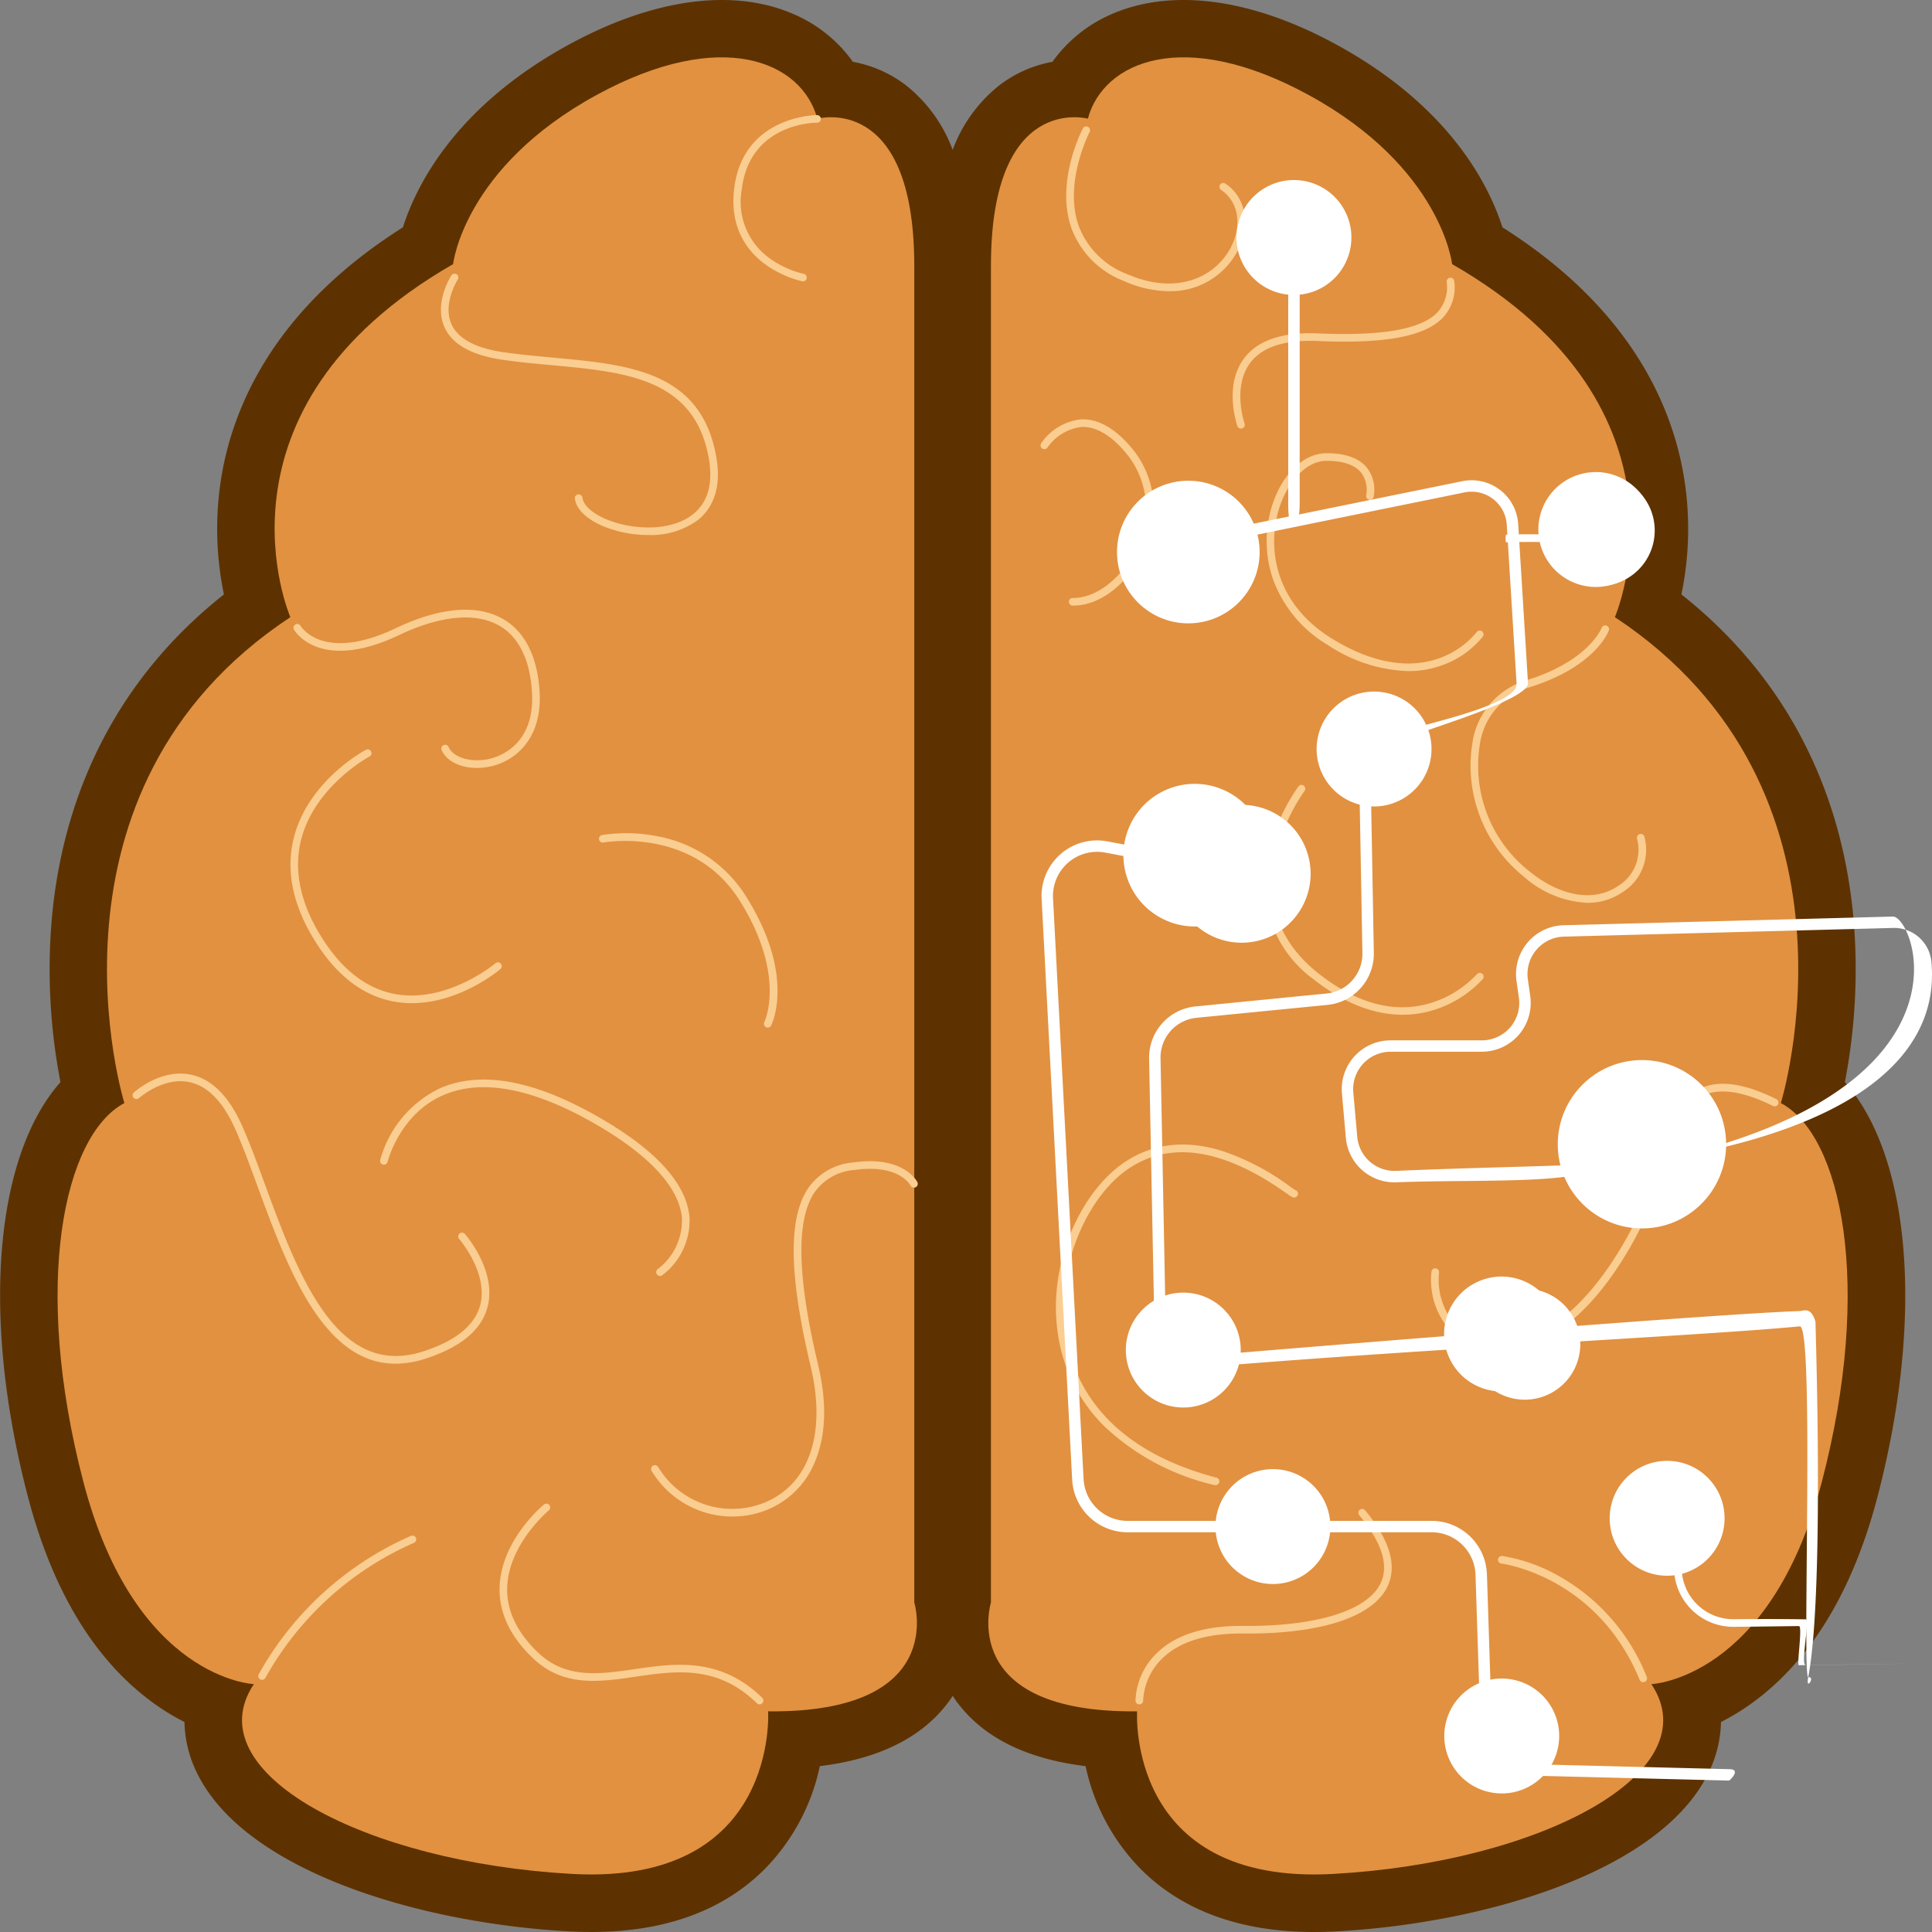 <svg xmlns="http://www.w3.org/2000/svg" viewBox="0 0 213 213">
  <rect x="0" y="0" width="213" height="213" fill="#808080" stroke="none"/>
  <g transform="translate(-1498.952 -256.817)">
    <path fill="#5d3200" d="M1702.346 376.119a65.453 65.453 0 0 0 .968-17.84c-1.282-14.774-7.821-27.1-18.991-35.928a35.459 35.459 0 0 0 .458-11.742c-1.038-8.052-5.428-19.394-20.19-28.731-1.511-4.733-5.872-13.364-18.311-20.151-9.231-5.037-17.983-6.247-24.643-3.406a15.587 15.587 0 0 0-6.655 5.312 13.592 13.592 0 0 0-5.8 2.546 16.3 16.3 0 0 0-5.2 7.158 16.3 16.3 0 0 0-5.2-7.158 13.594 13.594 0 0 0-5.8-2.546 15.585 15.585 0 0 0-6.655-5.311c-6.66-2.841-15.412-1.631-24.643 3.406-12.439 6.788-16.8 15.418-18.311 20.151-14.762 9.336-19.153 20.679-20.191 28.73a35.47 35.47 0 0 0 .458 11.742c-11.171 8.825-17.709 21.154-18.991 35.928a65.46 65.46 0 0 0 .968 17.84c-7.225 8.175-8.794 25.817-3.583 45.72 2.745 10.484 7.442 18.164 13.961 22.827a25.123 25.123 0 0 0 3.294 2 13.29 13.29 0 0 0 1.464 5.781c5.363 10.689 24.415 16.392 40.917 17.3q1.258.069 2.467.069c8.117 0 14.556-2.343 19.165-6.981a22.955 22.955 0 0 0 6.036-11.305c6.513-.793 11.266-3.155 14.17-7.051.172-.23.327-.462.48-.694.153.232.308.464.48.694 2.9 3.9 7.657 6.258 14.17 7.051a22.959 22.959 0 0 0 6.035 11.305c4.609 4.638 11.048 6.982 19.165 6.982q1.208 0 2.467-.069c16.5-.91 35.555-6.612 40.917-17.3a13.291 13.291 0 0 0 1.465-5.781 25.134 25.134 0 0 0 3.294-2c6.519-4.663 11.216-12.343 13.961-22.827 5.199-19.904 3.629-37.546-3.596-45.721Z"/>
    <path fill="#e29140" d="M1599.75 286.135V433.49s3.8 12.2-16.113 12c0 0 1.213 19.183-21.6 17.926s-41.6-11.167-35.1-20.926c0 0-13.087-.522-18.782-22.261s-2.191-38.241 4.508-41.8c0 0-10.659-34.441 18.3-53.572 0 0-9.976-22.871 17.943-38.921 0 0 1.166-10.657 15.831-18.654 13.778-7.515 22.623-3.691 24.327 2.619.007.008 10.686-2.942 10.686 16.234Zm8.452 0V433.49s-3.8 12.2 16.113 12c0 0-1.213 19.183 21.6 17.926s41.6-11.167 35.1-20.926c0 0 13.087-.522 18.782-22.261s2.191-38.241-4.508-41.8c0 0 10.659-34.441-18.3-53.572 0 0 9.976-22.871-17.943-38.921 0 0-1.167-10.657-15.831-18.654-13.779-7.515-22.623-3.691-24.327 2.619-.003.008-10.686-2.942-10.686 16.234Z"/>
    <path fill="#facd91" d="M1587.475 287.837a.439.439 0 0 1-.08-.008c-.085-.016-8.52-1.742-7.5-10.224.964-8.024 9-8.1 9.137-8.1a.42.42 0 0 1 0 .84h-.008c-.375 0-7.422.1-8.295 7.362a7.647 7.647 0 0 0 3.045 7.565 10.488 10.488 0 0 0 3.781 1.734.42.42 0 0 1-.079.832Zm-17.063 27.964a13.168 13.168 0 0 1-4.706-.867c-1.976-.776-3.207-1.919-3.376-3.136a.42.42 0 0 1 .832-.116c.125.894 1.19 1.818 2.851 2.47 2.871 1.127 7.017 1.256 9.388-.678 1.6-1.306 2.171-3.356 1.7-6.093-1.537-8.854-9.185-9.556-17.282-10.3-1.8-.165-3.656-.336-5.463-.6-3.385-.489-5.534-1.688-6.388-3.564-1.208-2.654.662-5.607.743-5.731a.42.42 0 1 1 .706.455c-.03.047-1.7 2.706-.682 4.932.729 1.6 2.661 2.632 5.742 3.077 1.786.258 3.633.428 5.42.592 8.426.774 16.385 1.5 18.032 10.991.662 3.81-.718 5.849-1.992 6.888a8.743 8.743 0 0 1-5.525 1.68Zm-18.897 25.677c-1.8 0-3.34-.737-3.874-1.971a.42.42 0 0 1 .771-.333c.512 1.184 2.542 1.765 4.524 1.3 1.177-.278 4.99-1.627 4.669-7.3-.2-3.548-1.424-6.086-3.539-7.34-2.589-1.535-6.539-1.18-11.124 1-8.678 4.126-11.467-.4-11.581-.6a.42.42 0 0 1 .723-.427c.1.168 2.558 4.043 10.5.269 4.915-2.337 9.035-2.67 11.912-.964 2.367 1.4 3.732 4.176 3.949 8.015.284 5.028-2.559 7.516-5.315 8.167a7.043 7.043 0 0 1-1.615.184Zm-7.15 25.935a11.137 11.137 0 0 1-1.751-.137c-3.539-.564-6.571-2.867-9.014-6.844s-3.188-7.845-2.2-11.467c1.675-6.132 7.65-9.354 7.9-9.488a.42.42 0 0 1 .393.742c-.059.031-5.913 3.195-7.488 8.974-.924 3.388-.215 7.022 2.105 10.8 2.307 3.757 5.142 5.928 8.425 6.453a10.079 10.079 0 0 0 1.592.124c4.99 0 9.218-3.528 9.265-3.568a.42.42 0 0 1 .543.64c-.193.171-4.501 3.771-9.77 3.771Zm39.228 2.696a.42.42 0 0 1-.374-.61c.025-.049 2.452-5.132-2.706-13.373-5.146-8.221-14.945-6.438-15.043-6.419a.42.42 0 0 1-.16-.824 17.4 17.4 0 0 1 5.882.088 14.619 14.619 0 0 1 10.033 6.71c5.429 8.675 2.855 13.976 2.743 14.2a.419.419 0 0 1-.375.228Zm-11.874 27.38a.42.42 0 0 1-.273-.739 6.738 6.738 0 0 0 2.685-5.7c-.329-3.411-3.756-7.049-9.91-10.523-6.707-3.785-12.227-4.784-16.406-2.967-4.814 2.092-6.118 7.292-6.131 7.344a.42.42 0 0 1-.816-.2 12.379 12.379 0 0 1 6.612-7.917c4.433-1.928 10.2-.916 17.153 3.006 6.5 3.666 9.972 7.425 10.333 11.173a7.539 7.539 0 0 1-2.976 6.423.417.417 0 0 1-.271.1Zm7.981 26.524a10.388 10.388 0 0 1-8.9-5.019.42.42 0 1 1 .721-.43 9.528 9.528 0 0 0 11.681 3.928c4.965-2.016 6.881-7.633 5.125-15.025-2.414-10.159-2.491-16.42-.244-19.7a6.714 6.714 0 0 1 5.01-2.8c5.464-.757 6.94 2.064 7 2.184a.42.42 0 0 1-.75.378c-.054-.1-1.317-2.4-6.135-1.73a5.932 5.932 0 0 0-4.432 2.442c-2.075 3.034-1.955 9.261.368 19.037.988 4.159.881 7.735-.318 10.628a9.59 9.59 0 0 1-5.307 5.369 10.137 10.137 0 0 1-3.819.738Zm-37.143-16.851c-8.031 0-11.959-10.7-15.187-19.49-.85-2.315-1.653-4.5-2.474-6.356-1.336-3.017-3.035-4.765-5.05-5.193-2.9-.617-5.551 1.74-5.578 1.764a.42.42 0 0 1-.564-.622c.12-.109 2.985-2.667 6.31-1.964 2.3.485 4.2 2.4 5.649 5.675.832 1.88 1.64 4.079 2.494 6.407 1.783 4.856 3.8 10.361 6.561 14.146 3.087 4.238 6.638 5.641 10.854 4.288 3.566-1.144 5.685-2.841 6.3-5.044.987-3.555-2.278-7.34-2.311-7.378a.42.42 0 0 1 .631-.553c.147.168 3.6 4.159 2.49 8.152-.691 2.495-3 4.387-6.85 5.623a10.7 10.7 0 0 1-3.275.545Zm-14.712 34.854a.42.42 0 0 1-.363-.63 35.544 35.544 0 0 1 16.811-15.257.42.42 0 0 1 .281.791 34.682 34.682 0 0 0-16.364 14.884.42.42 0 0 1-.365.212Zm54.85 2.705a.418.418 0 0 1-.293-.119c-4.343-4.244-8.934-3.577-13.374-2.933-4.093.594-7.958 1.155-11.316-2.035-2.54-2.413-3.778-5.063-3.68-7.876.18-5.129 4.706-8.919 4.9-9.078a.42.42 0 0 1 .534.648c-.044.037-4.431 3.715-4.594 8.464-.088 2.561 1.062 4.994 3.419 7.233 3.063 2.909 6.732 2.377 10.618 1.813 4.426-.642 9.442-1.37 14.082 3.163a.42.42 0 0 1-.293.72Zm45.127-155.8a12.367 12.367 0 0 1-4.95-1.12 9.964 9.964 0 0 1-5.791-5.814c-1.792-5.1 1.131-10.767 1.256-11.006a.42.42 0 0 1 .744.39c-.029.055-2.879 5.589-1.207 10.342a9.16 9.16 0 0 0 5.334 5.319c5.476 2.393 9.649.327 11.356-2.781 1.377-2.506.972-5.177-.984-6.494a.421.421 0 0 1 .469-.7c2.331 1.57 2.845 4.693 1.251 7.595a8.345 8.345 0 0 1-7.478 4.269Zm7.95 15.147a.42.42 0 0 1-.4-.281c-.063-.18-1.512-4.436.724-7.445 1.493-2.009 4.245-2.94 8.174-2.768 7.05.309 11.352-.449 13.153-2.318a4.084 4.084 0 0 0 1.021-3.355.42.42 0 1 1 .837-.068 4.876 4.876 0 0 1-1.253 4.006c-2.005 2.081-6.39 2.9-13.794 2.574-3.636-.16-6.147.658-7.464 2.429-1.974 2.656-.62 6.627-.606 6.667a.421.421 0 0 1-.4.559Zm-18.466 19.515h-.1a.42.42 0 0 1 .008-.84h.008c2.528.047 5.383-2.142 6.934-5.324a9.571 9.571 0 0 0-.915-10.471c-1.711-2.106-3.423-3.134-5.085-3.058a5.386 5.386 0 0 0-3.718 2.259.42.42 0 0 1-.7-.466 6.149 6.149 0 0 1 4.371-2.632c1.948-.094 3.892 1.04 5.783 3.367a10.392 10.392 0 0 1 1.018 11.368c-1.695 3.481-4.74 5.797-7.604 5.797Zm36.901 7.222a16.854 16.854 0 0 1-8.8-2.839 14.011 14.011 0 0 1-6.091-7.239 13 13 0 0 1-.235-7.779c1.042-3.688 3.5-6.165 6.119-6.165 2.123 0 3.638.559 4.5 1.656a4 4 0 0 1 .688 3.175.42.42 0 0 1-.817-.193 3.2 3.2 0 0 0-.535-2.468c-.7-.881-1.992-1.328-3.84-1.33-2.2 0-4.387 2.283-5.312 5.554-1.214 4.293-.286 10.244 5.957 14.073 4.358 2.673 8.489 3.391 11.946 2.075a9.393 9.393 0 0 0 3.973-2.83.42.42 0 0 1 .68.492 10.055 10.055 0 0 1-4.308 3.106 10.856 10.856 0 0 1-3.925.712Zm-.612 37.887c-2.685 0-6.012-.915-9.765-3.865a13.113 13.113 0 0 1-5.029-13.99 21.354 21.354 0 0 1 3.317-7.34.42.42 0 0 1 .672.5 20.883 20.883 0 0 0-3.176 7.049c-1.2 5.289.39 9.7 4.735 13.118 4.373 3.437 8.636 4.488 12.672 3.124a11.635 11.635 0 0 0 4.757-3.065.42.42 0 0 1 .642.542 12.336 12.336 0 0 1-5.13 3.319 11.52 11.52 0 0 1-3.695.608Zm20.353-12.338a11.383 11.383 0 0 1-7.057-2.94 15.671 15.671 0 0 1-5.61-14.692 8.492 8.492 0 0 1 5.756-6.844c7.063-2.119 8.488-5.811 8.5-5.848a.42.42 0 0 1 .79.283c-.059.167-1.538 4.116-9.05 6.369a7.679 7.679 0 0 0-5.175 6.206 14.812 14.812 0 0 0 5.321 13.878c3.54 2.918 7.264 3.552 9.962 1.7a4.664 4.664 0 0 0 2.049-5.172.422.422 0 0 1 .8-.267 5.5 5.5 0 0 1-2.369 6.131 6.806 6.806 0 0 1-3.917 1.196Zm-9.148 49.139h-.054c-2.782-.017-4.894-.832-6.275-2.423a8.354 8.354 0 0 1-1.7-6.073.42.42 0 0 1 .832.112 7.632 7.632 0 0 0 1.508 5.416c1.216 1.4 3.114 2.113 5.642 2.129h.048c8.152 0 14.945-12.774 16.408-18.115.113-.413.224-.848.339-1.3.8-3.13 1.795-7.024 4.823-8.414 2.119-.972 4.869-.591 8.408 1.165a.42.42 0 1 1-.373.752c-3.252-1.613-5.837-2-7.685-1.154-2.664 1.222-3.565 4.748-4.359 7.858-.116.453-.228.892-.342 1.309-1.321 4.816-8.112 18.738-17.22 18.738Zm-31.835 15.068a.419.419 0 0 1-.107-.014 26.311 26.311 0 0 1-12.119-6.446 17.8 17.8 0 0 1-4.992-9.284c-1.621-8.138 2.186-16.088 6.591-19.437 3.209-2.44 7.019-3.007 11.323-1.685a26.941 26.941 0 0 1 7.5 3.924c.249.175.506.356.595.4a.42.42 0 0 1-.157.821c-.18-.017-.323-.117-.922-.539-7.166-5.046-13.166-5.805-17.832-2.257-4.261 3.24-7.774 11.084-6.276 18.6 1.03 5.174 4.729 11.99 16.5 15.081a.42.42 0 0 1-.106.826Zm8.716-32.552Zm-17.123 56.713a.419.419 0 0 1-.419-.411 7.655 7.655 0 0 1 2.254-5.147c2.069-2.092 5.316-3.135 9.632-3.093 8.049.074 13.705-1.687 15.139-4.707.936-1.972.139-4.5-2.367-7.514a.42.42 0 0 1 .646-.536c2.734 3.288 3.568 6.117 2.479 8.411-1.6 3.373-7.4 5.265-15.9 5.186-4.083-.039-7.11.915-9.015 2.831a6.935 6.935 0 0 0-2.024 4.553.42.42 0 0 1-.412.427Zm55.553-2.449a.42.42 0 0 1-.388-.259c-4.741-11.475-15.15-12.8-15.255-12.817a.42.42 0 0 1 .1-.834 18.416 18.416 0 0 1 6.114 2.139 21.993 21.993 0 0 1 9.822 11.192.42.42 0 0 1-.388.58Z"/>
    <path fill="#fff" d="M1640.978 312.387v-27.825c0-.481.282-.871.63-.871s.63.39.63.871v27.825c-.001 2.888-1.26 3.849-1.26 0Zm24.015 4.222c-.024 0-.045-.155-.049-.367a1.378 1.378 0 0 1 .044-.47c.1-.1 9.249-.014 10.292 0a1.8 1.8 0 0 1 0 .84c-.1 0-10.124-.1-10.28 0a.009.009 0 0 1-.007-.003Z"/>
    <path fill="#fff" d="M1654.874 337.327c-2.688 0 11.446-2.421 11.279-5.127l-1.082-17.529a3.886 3.886 0 0 0-4.653-3.568l-31.656 6.446a.63.63 0 1 1-.251-1.234l31.656-6.446a5.145 5.145 0 0 1 6.162 4.724l1.082 17.529c.13 2.1-14.642 6.027-12.536 5.935-1.46.548.023-.73-.001-.73Zm-22.572 70.167a5.641 5.641 0 0 1-6.1-5.511l-.563-28.482a5.669 5.669 0 0 1 5.086-5.723l14.481-1.428a4.4 4.4 0 0 0 3.95-4.439l-.4-22.276a.629.629 0 0 1 .618-.641.622.622 0 0 1 .641.618l.4 22.275a5.67 5.67 0 0 1-5.086 5.715l-14.481 1.428a4.4 4.4 0 0 0-3.95 4.445l.556 28.481a4.381 4.381 0 0 0 4.741 4.281c38.036-3.145 59.675-4.7 65.176-4.878.44-.014 1.242-.512 1.734 1.181.151 5.557.841 30.678-.8 39.19-.315 1.636.85-.131 0 0-.7.109.709-38.842-.93-38.685-10.725 1.029-40.259 2.398-65.073 4.449Z"/>
    <path fill="#fff" d="m1689.595 453.123-21.407-.534a6.114 6.114 0 0 1-6.036-5.925l-.526-16.209a4.844 4.844 0 0 0-4.862-4.707h-33.492a6.123 6.123 0 0 1-6.115-5.8l-3.367-64.032a6.124 6.124 0 0 1 7.252-6.339l7.71 1.456a.63.63 0 0 1-.234 1.238l-7.71-1.456a4.864 4.864 0 0 0-5.761 5.035l3.368 64.032a4.863 4.863 0 0 0 4.857 4.609h33.492a6.1 6.1 0 0 1 6.121 5.925l.526 16.209a4.857 4.857 0 0 0 4.795 4.706l21.407.534c1.36.015.012 1.258-.018 1.258Zm.45-16.95a6.534 6.534 0 0 1-6.532-6.533v-4.521a.42.42 0 1 1 .84 0v4.521a5.694 5.694 0 0 0 5.755 5.693c2.392-.026 4.629-.026 6.93 0l1 .013c.484.007-.632 5.046 0 5.059 0 0 26.04-.394-.759 0-.268 0 .431-4.324 0-4.318-2.072.029-4.526.059-7.163.087Z"/>
    <path fill="#fff" d="M1652.69 387.17a5.377 5.377 0 0 1-5.359-4.909l-.433-4.885a5.385 5.385 0 0 1 5.364-5.861h10.06a4.126 4.126 0 0 0 4.085-4.706l-.262-1.844a5.385 5.385 0 0 1 5.19-6.141l36.3-.958c2.588-.065 11.364 22.624-36.271 28.706-4.6.587-12.56.345-18.444.594q-.111.004-.23.004Zm-.428-14.4a4.126 4.126 0 0 0-4.11 4.491l.434 4.884a4.116 4.116 0 0 0 4.284 3.757c17.366-.735 26.393-.345 35.343-2.421 23.4-5.428 24.054-16.173 23.678-20.586a4.124 4.124 0 0 0-4.22-3.774l-36.3.958a4.126 4.126 0 0 0-3.976 4.7l.262 1.844a5.385 5.385 0 0 1-5.332 6.143Z"/>
    <circle cx="6.334" cy="6.334" r="6.334" fill="#fff" transform="rotate(-45 1299.9 -1753.226)"/>
    <circle cx="6.123" cy="6.123" r="6.123" fill="#fff" transform="rotate(-45 1300.049 -1753.586)"/>
    <circle cx="4.636" cy="4.636" r="4.636" fill="#fff" transform="translate(1624.358 400.611)"/>
    <circle cx="9.281" cy="9.281" r="9.281" fill="#fff" transform="translate(1670.693 373.688)"/>
    <circle cx="8.972" cy="8.972" r="8.972" fill="#fff" transform="translate(1671.001 373.997)"/>
    <circle cx="6.793" cy="6.793" r="6.793" fill="#fff" transform="rotate(-80.783 1063.794 -788.352)"/>
    <circle cx="6.334" cy="6.334" r="6.334" fill="#fff" transform="rotate(-45 1348.958 -1808.343)"/>
    <circle cx="6.123" cy="6.123" r="6.123" fill="#fff" transform="translate(1676.625 418.083)"/>
    <circle cx="4.636" cy="4.636" r="4.636" fill="#fff" transform="rotate(-80.8 1089.89 -771.54)"/>
    <circle cx="6.334" cy="6.334" r="6.334" fill="#fff" transform="rotate(-58.283 1198.376 -1248.698)"/>
    <circle cx="6.123" cy="6.123" r="6.123" fill="#fff" transform="rotate(-45 1328.479 -1755.785)"/>
    <circle cx="4.636" cy="4.636" r="4.636" fill="#fff" transform="translate(1634.24 420.07)"/>
    <circle cx="6.334" cy="6.334" r="6.334" fill="#fff" transform="rotate(-22.48 1835.65 -3966.761)"/>
    <circle cx="6.123" cy="6.123" r="6.123" fill="#fff" transform="rotate(-80.783 1071.003 -770.522)"/>
    <circle cx="4.636" cy="4.636" r="4.636" fill="#fff" transform="rotate(-67.5 1134.93 -1039.068)"/>
    <circle cx="6.334" cy="6.334" r="6.334" fill="#fff" transform="rotate(-78.401 1032.57 -835.055)"/>
    <circle cx="6.123" cy="6.123" r="6.123" fill="#fff" transform="rotate(-76.717 1038.837 -866.093)"/>
    <circle cx="4.636" cy="4.636" r="4.636" fill="#fff" transform="rotate(-22.5 1667.767 -3964.161)"/>
    <circle cx="7.862" cy="7.862" r="7.862" fill="#fff" transform="rotate(-67.48 1076.205 -1035.33)"/>
    <circle cx="7.601" cy="7.601" r="7.601" fill="#fff" transform="rotate(-13.34 2299.156 -6781.369)"/>
    <circle cx="5.755" cy="5.755" r="5.755" fill="#fff" transform="rotate(-76.717 1036.112 -848.136)"/>
    <circle cx="6.334" cy="6.334" r="6.334" fill="#fff" transform="rotate(-68.4 1067.849 -1066.837)"/>
    <circle cx="6.123" cy="6.123" r="6.123" fill="#fff" transform="rotate(-89.915 995.51 -675.095)"/>
    <circle cx="4.636" cy="4.636" r="4.636" fill="#fff" transform="translate(1670.21 310.253)"/>
    <circle cx="7.862" cy="7.862" r="7.862" fill="#fff" transform="translate(1622.101 309.817)"/>
    <circle cx="7.601" cy="7.601" r="7.601" fill="#fff" transform="rotate(-16.914 1861.527 -5293.103)"/>
    <circle cx="5.755" cy="5.755" r="5.755" fill="#fff" transform="rotate(-58.802 1093.924 -1279.278)"/>
    <circle cx="6.334" cy="6.334" r="6.334" fill="#fff" transform="rotate(-76.717 1114.593 -820.34)"/>
    <circle cx="6.123" cy="6.123" r="6.123" fill="#fff" transform="rotate(-76.717 1114.62 -820.578)"/>
    <circle cx="4.636" cy="4.636" r="4.636" fill="#fff" transform="translate(1659.467 443.158)"/>
    <circle cx="6.334" cy="6.334" r="6.334" fill="#fff" transform="rotate(-27.954 1379.744 -3140.313)"/>
    <circle cx="6.123" cy="6.123" r="6.123" fill="#fff" transform="rotate(-81.15 985.527 -810.359)"/>
    <circle cx="4.636" cy="4.636" r="4.636" fill="#fff" transform="rotate(-22.802 1512.093 -3914.238)"/>
  </g>
</svg>
